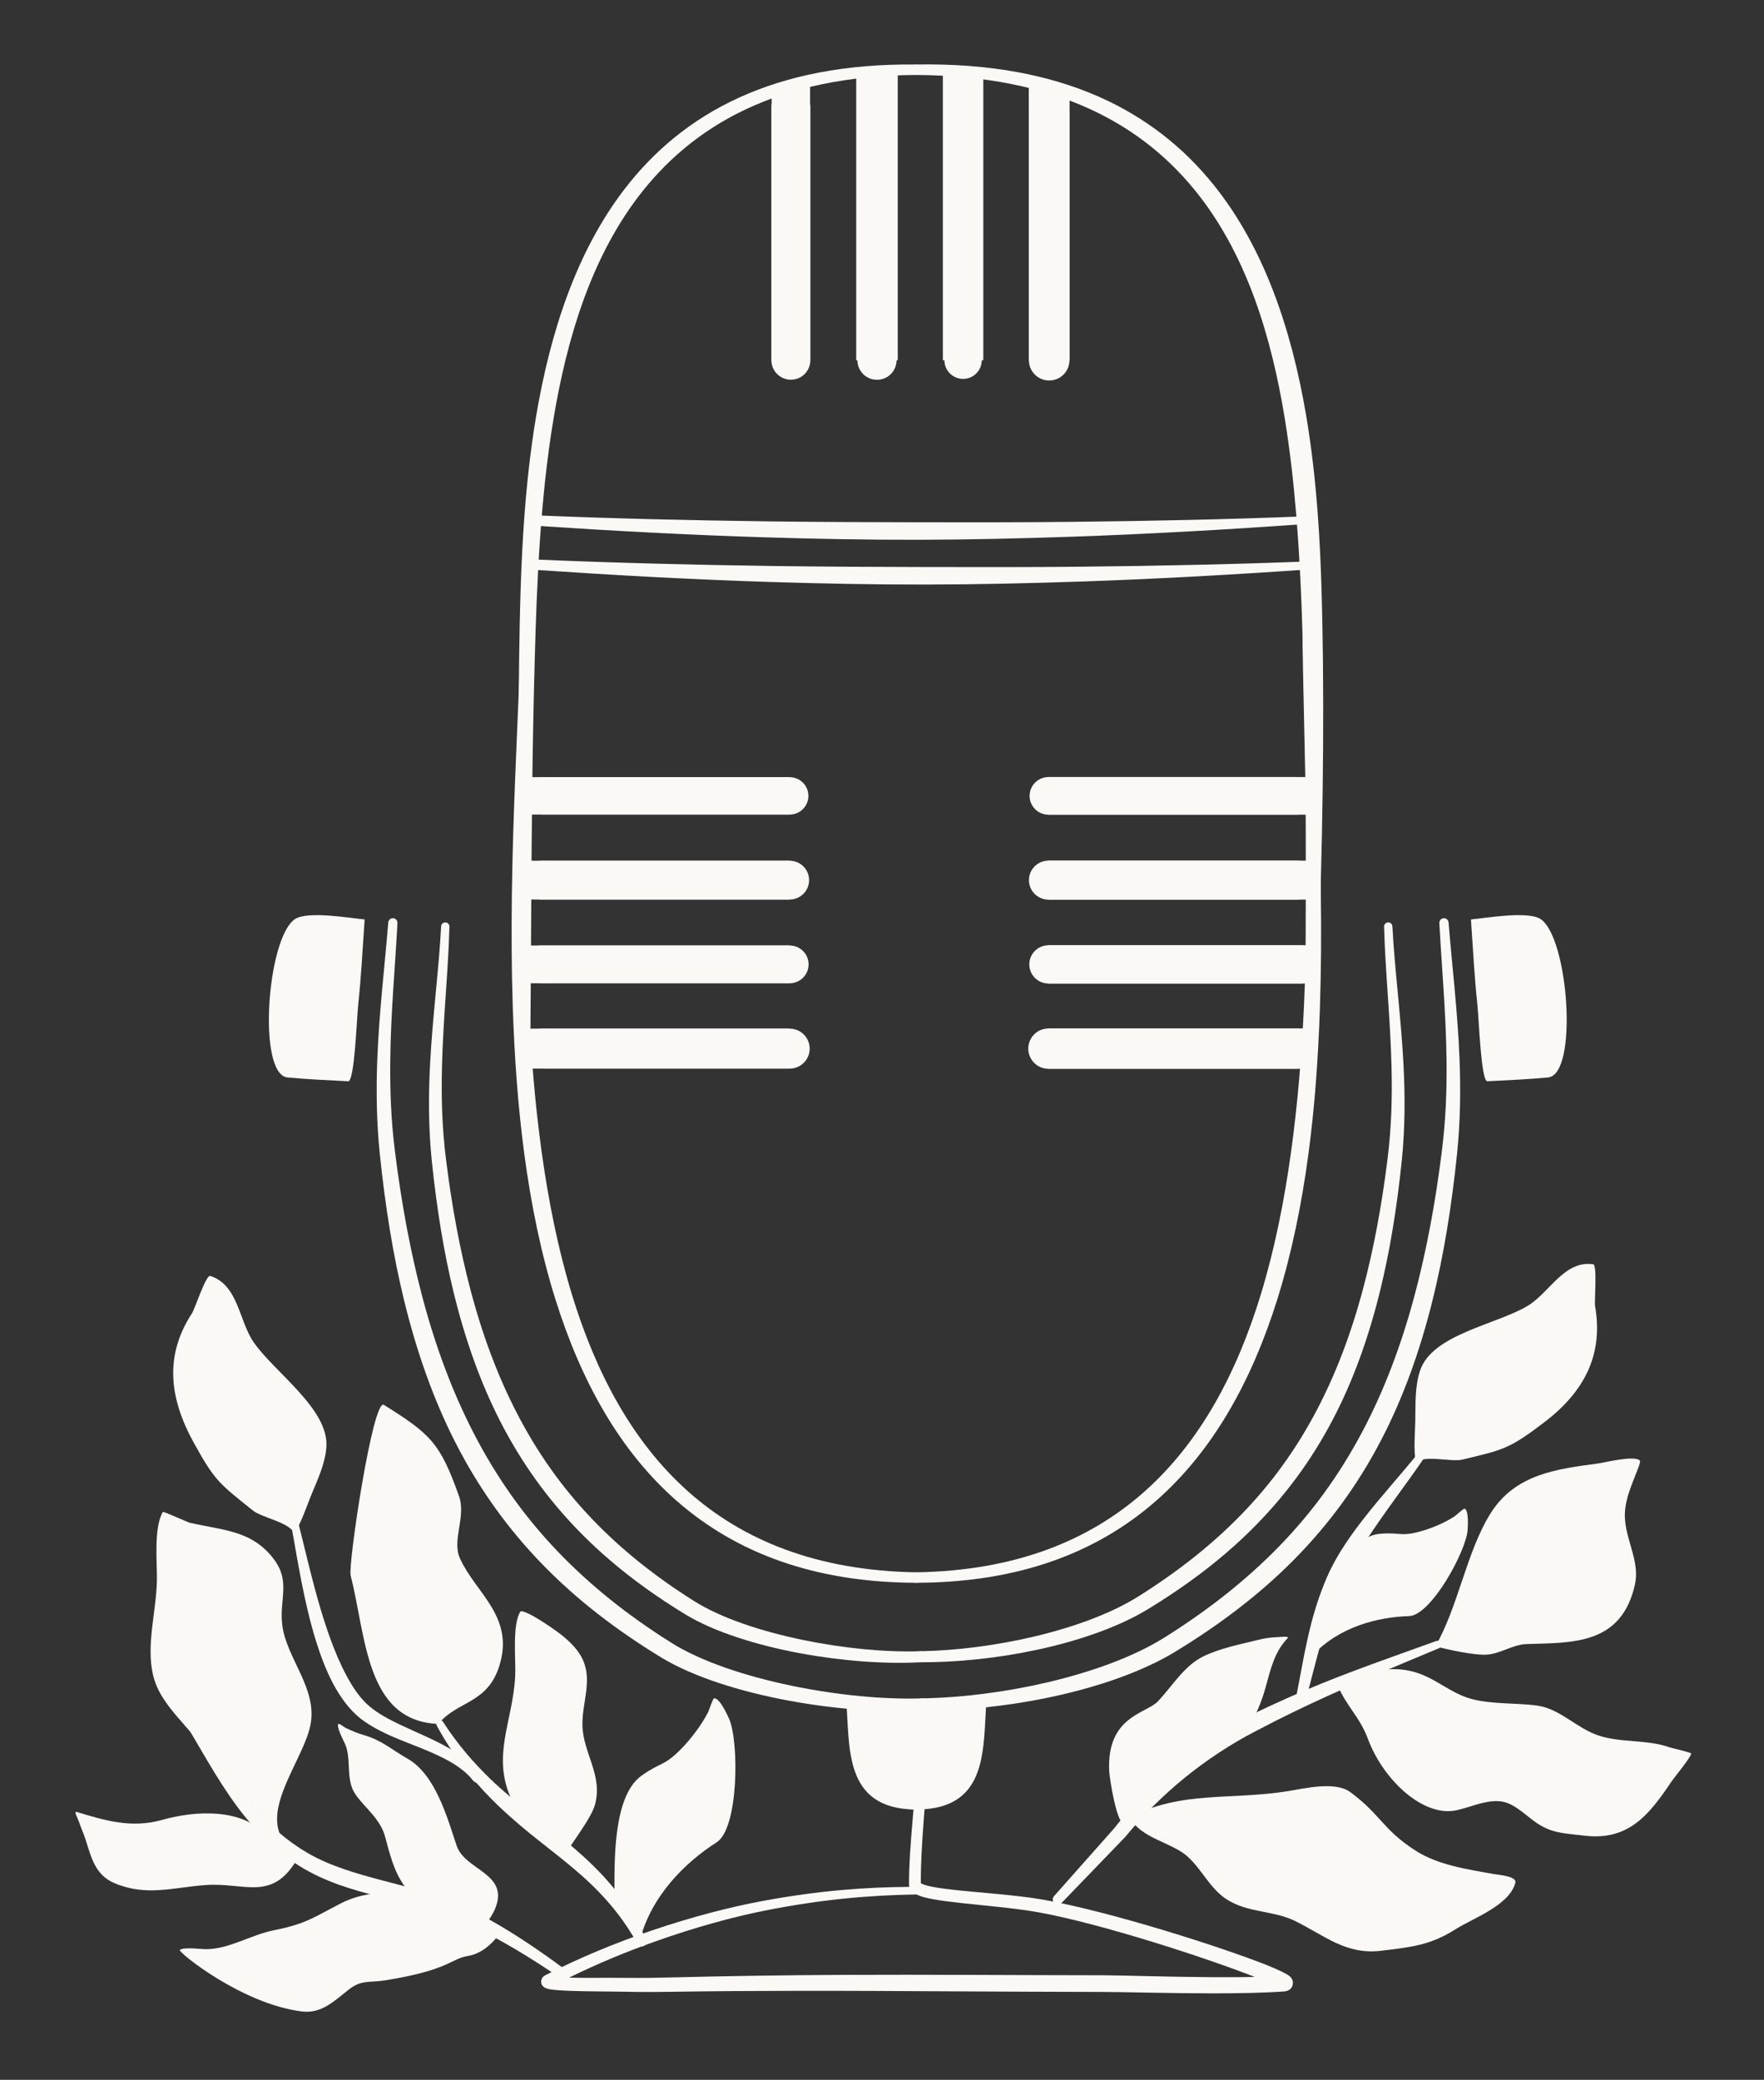 <svg xmlns="http://www.w3.org/2000/svg" xmlns:xlink="http://www.w3.org/1999/xlink" xmlns:serif="http://www.serif.com/" width="100%" height="100%" viewBox="0 0 291 343" xml:space="preserve" style="fill-rule:evenodd;clip-rule:evenodd;stroke-linejoin:round;stroke-miterlimit:1.5;"><rect x="0" y="0" width="291" height="343" fill="#333333" stroke="none"/><rect id="LogoMarkCotton" x="0.724" y="0.67" width="289.986" height="341.663" style="fill:none;"></rect><g id="LogoMarkCotton1" serif:id="LogoMarkCotton"><g><path d="M151.169,12.363l-0.003,-0c-22.601,0.098 -36.954,8.163 -46.108,20.39c-7.554,10.09 -11.545,22.987 -13.78,36.519c-1.076,6.519 -1.755,13.182 -2.203,19.758c-0.464,6.837 -0.699,13.576 -0.865,19.954c-0.207,7.395 -0.322,13.915 -0.404,20.354c-0.174,13.691 -0.172,27.005 -0.358,47.541c-0,0.358 -0.291,0.649 -0.649,0.65c-0.358,-0 -0.649,-0.291 -0.649,-0.649c-0.189,-17.145 -0.429,-29.254 -0.54,-40.754c-0.084,-8.768 -0.091,-17.18 0.025,-27.194c0.107,-7.663 0.27,-15.85 0.895,-24.101c0.405,-5.36 0.999,-10.748 1.886,-16.035c2.343,-13.975 6.668,-27.263 14.598,-37.592c9.66,-12.585 24.684,-20.834 48.158,-20.566l-0.003,1.725Z" style="fill:#faf9f6;"></path><path d="M151.177,261.029c-0.476,0.005 -0.866,-0.378 -0.871,-0.854c-0.004,-0.476 0.379,-0.866 0.855,-0.871c32.737,-0.529 48.944,-19.91 56.857,-45.907c2.242,-7.364 3.832,-15.251 4.96,-23.398c1.083,-7.823 1.751,-15.882 2.127,-23.943c0.575,-12.345 0.489,-24.689 0.266,-36.178c-0.269,-13.84 -0.717,-26.438 -0.435,-36.297c0.006,-0.358 0.302,-0.643 0.66,-0.637c0.358,0.007 0.644,0.303 0.637,0.661c-0.079,9.845 0.655,22.406 1.179,36.214c0.439,11.535 0.745,23.935 0.332,36.342c-0.272,8.155 -0.845,16.314 -1.908,24.228c-1.117,8.311 -2.762,16.355 -5.107,23.845c-8.413,26.879 -25.619,46.715 -59.552,46.795Z" style="fill:#faf9f6;"></path><path d="M151.177,259.304c0.476,0.005 0.858,0.395 0.854,0.871c-0.004,0.476 -0.394,0.859 -0.87,0.854c-33.934,-0.08 -51.14,-19.916 -59.553,-46.795c-2.344,-7.49 -3.99,-15.535 -5.106,-23.845c-1.064,-7.914 -1.637,-16.073 -1.909,-24.228c-0.413,-12.407 -0.106,-24.807 0.332,-36.342c0.524,-13.808 1.258,-26.369 1.179,-36.214c-0.007,-0.358 0.279,-0.654 0.637,-0.661c0.358,-0.006 0.654,0.279 0.66,0.637c0.282,9.859 -0.165,22.457 -0.435,36.297c-0.223,11.488 -0.309,23.833 0.267,36.178c0.375,8.061 1.043,16.12 2.126,23.943c1.129,8.147 2.719,16.034 4.96,23.398c7.913,25.997 24.12,45.378 56.858,45.907Z" style="fill:#faf9f6;"></path><path d="M151.174,12.365c-0.478,0.003 -0.867,-0.382 -0.87,-0.86c-0.003,-0.477 0.382,-0.867 0.86,-0.87c23.871,-0.417 39.195,7.581 49.091,19.911c8.277,10.314 12.775,23.701 15.194,37.852c0.911,5.332 1.516,10.776 1.923,16.2c0.624,8.306 0.766,16.568 0.87,24.328c0.096,9.779 0.026,18.956 -0.163,28.405c-0.259,12.927 -0.728,26.357 -1.148,42.538c-0.006,0.442 -0.369,0.796 -0.811,0.79c-0.443,-0.006 -0.797,-0.369 -0.791,-0.811c0.013,-16.181 0.112,-29.615 0.079,-42.541c-0.024,-9.422 -0.112,-18.571 -0.403,-28.317c-0.202,-7.694 -0.498,-15.881 -1.172,-24.114c-0.435,-5.318 -1.036,-10.654 -1.893,-15.891c-2.23,-13.613 -6.256,-26.542 -14.022,-36.6c-9.275,-12.012 -23.827,-19.891 -46.744,-20.02Z" style="fill:#faf9f6;"></path><path d="M151.784,272.319c0.502,-0.022 0.927,0.367 0.95,0.869c0.022,0.502 -0.367,0.928 -0.869,0.95c-5.842,0.323 -12.973,-0.209 -19.799,-1.471c-7.31,-1.351 -14.262,-3.554 -18.956,-6.394c-6.734,-4.097 -12.581,-8.606 -17.6,-13.755c-5.194,-5.329 -9.526,-11.326 -13.042,-18.218c-3.171,-6.219 -5.674,-13.171 -7.596,-20.997c-1.629,-6.632 -2.819,-13.902 -3.647,-21.905c-0.544,-5.37 -0.546,-10.549 -0.296,-15.563c0.405,-8.093 1.46,-15.744 1.842,-23.06c0.015,-0.377 0.333,-0.672 0.711,-0.657c0.378,0.014 0.673,0.333 0.658,0.711c-0.188,7.317 -1.03,14.986 -1.229,23.08c-0.121,4.912 -0.004,9.981 0.656,15.223c0.973,7.858 2.312,14.98 4.019,21.481c1.987,7.565 4.509,14.267 7.607,20.291c3.4,6.61 7.501,12.397 12.441,17.565c4.813,5.036 10.393,9.505 16.858,13.569c4.432,2.802 11.047,4.995 18.004,6.43c6.635,1.368 13.581,2.044 19.288,1.851Z" style="fill:#faf9f6;"></path><path d="M151.83,274.139c-0.502,0.003 -0.913,-0.402 -0.916,-0.904c-0.003,-0.503 0.402,-0.913 0.904,-0.917c5.988,-0.104 12.537,-0.951 18.697,-2.401c6.662,-1.569 12.864,-3.845 17.367,-6.693c6.443,-4.052 12.016,-8.449 16.829,-13.383c4.971,-5.095 9.1,-10.783 12.523,-17.304c3.118,-5.941 5.655,-12.567 7.652,-20.091c1.704,-6.423 3.041,-13.486 4.011,-21.315c0.661,-5.242 0.778,-10.31 0.657,-15.222c-0.198,-8.093 -1.038,-15.763 -1.225,-23.08c-0.015,-0.378 0.28,-0.697 0.657,-0.711c0.378,-0.015 0.697,0.28 0.711,0.657c0.384,7.316 1.439,14.967 1.845,23.06c0.252,5.014 0.25,10.193 -0.294,15.563c-0.825,7.977 -2.014,15.19 -3.642,21.747c-1.935,7.792 -4.459,14.674 -7.657,20.812c-3.543,6.803 -7.909,12.699 -13.14,17.952c-5.014,5.035 -10.846,9.463 -17.551,13.54c-4.758,2.878 -11.268,5.155 -18.254,6.647c-6.33,1.353 -13.048,2.069 -19.174,2.043Z" style="fill:#faf9f6;"></path><path d="M152.117,280.093c0.558,-0.025 1.031,0.408 1.056,0.965c0.025,0.558 -0.408,1.031 -0.966,1.056c-6.492,0.361 -14.417,-0.228 -22.002,-1.629c-8.125,-1.5 -15.852,-3.947 -21.07,-7.103c-7.483,-4.553 -13.983,-9.563 -19.558,-15.287c-5.77,-5.924 -10.579,-12.593 -14.481,-20.255c-3.519,-6.912 -6.293,-14.638 -8.422,-23.336c-1.804,-7.37 -3.121,-15.448 -4.034,-24.34c-0.53,-5.262 -0.592,-10.358 -0.405,-15.309c0.301,-7.928 1.231,-15.473 1.814,-22.717c0.028,-0.42 0.391,-0.737 0.81,-0.709c0.419,0.028 0.737,0.391 0.709,0.81c-0.383,7.229 -1.099,14.767 -1.189,22.668c-0.056,4.85 0.125,9.835 0.775,14.971c1.088,8.733 2.582,16.649 4.485,23.872c2.214,8.406 5.024,15.852 8.473,22.546c3.783,7.342 8.345,13.769 13.836,19.51c5.35,5.594 11.55,10.56 18.734,15.075c4.924,3.114 12.273,5.553 20.003,7.149c7.372,1.522 15.09,2.276 21.432,2.063Z" style="fill:#faf9f6;"></path><path d="M152.169,282.115c-0.559,0.004 -1.015,-0.447 -1.019,-1.005c-0.003,-0.558 0.447,-1.015 1.005,-1.018c6.654,-0.118 13.931,-1.061 20.776,-2.675c7.401,-1.744 14.293,-4.275 19.295,-7.44c7.16,-4.502 13.351,-9.389 18.701,-14.869c5.525,-5.659 10.119,-11.976 13.928,-19.22c3.47,-6.601 6.296,-13.963 8.521,-22.323c1.9,-7.138 3.393,-14.987 4.478,-23.688c0.65,-5.135 0.832,-10.12 0.777,-14.969c-0.09,-7.902 -0.804,-15.44 -1.186,-22.669c-0.028,-0.419 0.289,-0.782 0.709,-0.81c0.419,-0.028 0.782,0.289 0.81,0.709c0.584,7.244 1.515,14.789 1.817,22.716c0.188,4.952 0.126,10.048 -0.403,15.31c-0.91,8.864 -2.225,16.878 -4.028,24.165c-2.144,8.66 -4.942,16.308 -8.49,23.13c-3.933,7.563 -8.779,14.119 -14.591,19.959c-5.57,5.597 -12.052,10.517 -19.503,15.049c-5.289,3.197 -12.524,5.727 -20.289,7.384c-7.035,1.501 -14.501,2.295 -21.308,2.264Z" style="fill:#faf9f6;"></path><path d="M149.999,311.18c-0.025,-0.106 -0.038,-0.214 -0.039,-0.322c-0.013,-1.562 0.058,-3.383 0.18,-5.343c0.44,-7.095 1.541,-16.046 1.57,-21.01c0,-0.454 0.369,-0.822 0.822,-0.822c0.454,-0 0.823,0.368 0.823,0.822c0.029,4.985 -0.966,13.986 -1.325,21.116c-0.091,1.813 -0.141,3.503 -0.12,4.971c0.158,0.076 0.502,0.236 0.82,0.327c1.024,0.293 2.52,0.514 4.275,0.714c4.44,0.508 10.478,0.857 14.98,1.641c10.945,1.914 29.282,7.749 36.96,10.793c2.147,0.851 3.522,1.571 3.875,1.915c0.551,0.538 0.507,1.092 0.406,1.435c-0.099,0.336 -0.405,0.934 -1.373,1.006c-3.237,0.242 -7.54,0.32 -11.911,0.317c-7.275,-0.005 -14.742,-0.23 -17.727,-0.231c-8.861,-0.022 -17.135,-0.054 -25.144,-0.098c-8.548,-0.046 -16.794,-0.098 -25.129,-0.087c-7.035,0.008 -14.134,0.05 -21.532,0.164c-2.238,0.034 -3.75,0.035 -5.083,0.022c-2.191,-0.022 -3.894,-0.082 -7.574,-0.099c-0.756,-0.003 -5.421,-0.055 -7.043,-0.336c-0.602,-0.105 -0.969,-0.33 -1.103,-0.467c-0.303,-0.311 -0.374,-0.653 -0.314,-0.986c0.041,-0.233 0.162,-0.606 0.668,-0.866c5.752,-2.952 11.735,-5.388 17.402,-7.324c6.864,-2.345 13.263,-3.958 18.22,-4.882c4.882,-0.91 9.299,-1.504 13.492,-1.869c3.763,-0.327 7.347,-0.472 10.924,-0.501Zm1.187,1.254c-3.932,0.066 -7.845,0.263 -11.976,0.684c-4.141,0.421 -8.501,1.067 -13.316,2.034c-4.878,0.98 -11.167,2.663 -17.907,5.066c-4.594,1.639 -9.399,3.612 -14.106,5.931c1.676,0.047 3.44,0.038 3.869,0.035c3.686,-0.024 5.393,0.017 7.588,0.014c1.317,-0.001 2.812,-0.018 5.024,-0.075c9.933,-0.249 19.328,-0.385 28.754,-0.429c13.719,-0.064 27.503,0.048 43.106,0.066c2.985,0.015 10.453,0.267 17.73,0.315c2.428,0.015 4.836,0.009 7.045,-0.038c-8.05,-3.16 -25.058,-8.699 -35.399,-10.609c-6.226,-1.154 -15.412,-1.509 -19.195,-2.548c-0.479,-0.132 -0.886,-0.284 -1.217,-0.446Z" style="fill:#faf9f6;"></path><path d="M92.89,324.569c0.363,0.259 0.447,0.765 0.188,1.128c-0.26,0.364 -0.765,0.448 -1.129,0.189c-3.304,-2.26 -7.552,-4.928 -11.839,-7.152c-2.854,-1.481 -5.724,-2.763 -8.345,-3.565c-3.053,-0.955 -6.255,-1.644 -9.418,-2.444c-2.162,-0.548 -4.308,-1.14 -6.378,-1.877c-2.306,-0.821 -4.516,-1.828 -6.568,-3.109c-3.562,-2.257 -6.453,-5.01 -8.943,-8.081c-3.697,-4.56 -6.518,-9.787 -9.562,-14.917c-0.179,-0.285 -0.093,-0.661 0.192,-0.839c0.284,-0.179 0.66,-0.093 0.839,0.192c3.245,4.897 6.293,9.884 10.127,14.21c2.46,2.777 5.245,5.277 8.664,7.267c1.926,1.139 4.001,1.99 6.143,2.724c2.008,0.687 4.08,1.259 6.164,1.81c3.204,0.846 6.432,1.65 9.512,2.685c2.717,0.933 5.685,2.361 8.616,4.023c4.273,2.423 8.472,5.323 11.737,7.756Z" style="fill:#faf9f6;"></path><path d="M175.175,313.78c-0.286,0.366 -0.815,0.431 -1.181,0.145c-0.366,-0.286 -0.431,-0.815 -0.145,-1.181l9.946,-11.21c3.009,-3.881 6.299,-7.406 9.949,-10.505c1.845,-1.566 3.781,-3.026 5.816,-4.363c2.008,-1.32 4.119,-2.511 6.314,-3.605c4.356,-2.108 8.3,-3.864 12.258,-5.465c5.832,-2.358 11.672,-4.399 18.81,-6.96c0.325,-0.126 0.692,0.036 0.818,0.362c0.127,0.325 -0.035,0.692 -0.361,0.818c-6.975,2.908 -12.664,5.275 -18.368,7.872c-3.841,1.748 -7.688,3.592 -11.916,5.826c-2.088,1.071 -4.078,2.258 -6,3.52c-1.948,1.279 -3.821,2.643 -5.619,4.104c-3.585,2.912 -6.884,6.185 -9.898,9.838l-10.423,10.804Z" style="fill:#faf9f6;"></path><path d="M106.583,319.826c0.204,0.396 0.047,0.883 -0.349,1.086c-0.396,0.204 -0.883,0.047 -1.086,-0.349c-2.173,-3.935 -4.696,-6.951 -7.385,-9.573c-1.976,-1.928 -4.057,-3.625 -6.171,-5.302c-1.43,-1.135 -2.879,-2.256 -4.317,-3.431c-2.107,-1.722 -4.2,-3.545 -6.243,-5.605c-3.196,-3.223 -6.239,-7.036 -8.962,-12.024c-0.171,-0.288 -0.076,-0.661 0.212,-0.832c0.288,-0.171 0.661,-0.076 0.832,0.212c2.467,3.814 5.112,6.809 7.798,9.395c2.046,1.969 4.128,3.677 6.189,5.308c1.459,1.154 2.912,2.262 4.33,3.392c2.194,1.748 4.321,3.529 6.335,5.499c3.352,3.276 6.369,7.09 8.817,12.224Z" style="fill:#faf9f6;"></path><path d="M215.243,281.017c-0.103,0.434 -0.539,0.704 -0.973,0.602c-0.435,-0.102 -0.704,-0.538 -0.602,-0.973c0.876,-4.327 1.546,-8.687 2.654,-12.952c0.749,-2.884 1.714,-5.713 2.979,-8.474c0.584,-1.198 1.24,-2.401 1.981,-3.585c1.046,-1.673 2.233,-3.324 3.494,-4.949c3.095,-3.991 6.615,-7.814 9.52,-11.466c0.198,-0.271 0.58,-0.329 0.85,-0.13c0.271,0.198 0.329,0.58 0.131,0.85c-1.543,2.294 -3.274,4.676 -5.033,7.103c-1.685,2.324 -3.368,4.694 -4.908,7.068c-1.358,2.093 -2.611,4.181 -3.577,6.282c-1.286,2.589 -2.242,5.264 -3.084,7.972c-1.297,4.173 -2.296,8.424 -3.432,12.652Z" style="fill:#faf9f6;"></path><path d="M88.32,86.703c-0.473,-0.025 -0.836,-0.43 -0.811,-0.903c0.026,-0.473 0.431,-0.836 0.904,-0.81c12.81,0.536 25.42,0.82 37.934,0.989c8.464,0.114 16.883,0.138 25.289,0.152c8.433,0.014 16.852,0.02 25.291,-0.07c12.572,-0.133 25.183,-0.39 37.943,-0.892c0.356,-0.019 0.661,0.254 0.68,0.609c0.02,0.356 -0.253,0.661 -0.609,0.68c-12.759,0.892 -25.374,1.616 -37.959,2.051c-8.454,0.292 -16.892,0.491 -25.345,0.51c-8.427,0.018 -16.867,-0.142 -25.348,-0.401c-12.532,-0.383 -25.152,-1.065 -37.969,-1.915Z" style="fill:#faf9f6;"></path><path d="M88.512,93.995c-0.473,-0.026 -0.835,-0.431 -0.809,-0.904c0.026,-0.473 0.432,-0.836 0.904,-0.81c12.97,0.565 25.753,0.87 38.441,1.056c8.578,0.125 17.111,0.158 25.628,0.178c8.551,0.021 17.084,0.032 25.63,-0.056c12.763,-0.131 25.547,-0.392 38.452,-0.905c0.355,-0.019 0.66,0.254 0.679,0.61c0.02,0.355 -0.253,0.66 -0.609,0.68c-12.903,0.901 -25.692,1.63 -38.468,2.063c-8.561,0.289 -17.114,0.485 -25.685,0.496c-8.538,0.012 -17.092,-0.157 -25.687,-0.427c-12.707,-0.4 -25.5,-1.104 -38.476,-1.981Z" style="fill:#faf9f6;"></path><path d="M79.298,292.766c0.252,0.339 0.181,0.818 -0.158,1.07c-0.339,0.251 -0.818,0.181 -1.07,-0.158c-1.223,-1.56 -2.926,-2.704 -4.823,-3.683c-2.593,-1.338 -5.556,-2.337 -8.28,-3.507c-2.05,-0.881 -3.961,-1.867 -5.527,-3.094c-1.743,-1.397 -3.277,-3.413 -4.554,-5.851c-1.04,-1.985 -1.916,-4.249 -2.669,-6.629c-1.052,-3.322 -1.857,-6.874 -2.519,-10.236c-0.771,-3.912 -1.331,-7.558 -1.87,-10.269c-0.072,-0.31 0.12,-0.619 0.429,-0.691c0.31,-0.072 0.619,0.12 0.691,0.429c0.715,2.67 1.537,6.265 2.534,10.125c0.838,3.249 1.814,6.675 2.974,9.883c0.801,2.217 1.7,4.32 2.7,6.186c1.123,2.095 2.362,3.892 3.855,5.114c1.377,1.153 3.087,2.07 4.905,2.938c2.718,1.297 5.668,2.471 8.231,3.96c2.063,1.199 3.878,2.6 5.151,4.413Z" style="fill:#faf9f6;"></path><path d="M87.45,172.939l42.823,0" style="fill:none;stroke:#faf9f6;stroke-width:6.59px;"></path><path d="M172.956,172.939l40.913,0" style="fill:none;stroke:#faf9f6;stroke-width:6.65px;stroke-linecap:round;"></path><path d="M130.467,59.407l-0,-41.708" style="fill:none;stroke:#faf9f6;stroke-width:6.43px;stroke-linecap:round;"></path><path d="M172.956,131.255l43.508,-0" style="fill:none;stroke:#faf9f6;stroke-width:6.21px;"></path><path d="M172.956,145.15l43.508,-0" style="fill:none;stroke:#faf9f6;stroke-width:6.43px;"></path><path d="M172.956,159.045l43.508,-0" style="fill:none;stroke:#faf9f6;stroke-width:6.31px;"></path><path d="M172.956,172.939l43.508,0" style="fill:none;stroke:#faf9f6;stroke-width:6.65px;"></path><path d="M173.079,59.407l-0,-40.578" style="fill:none;stroke:#faf9f6;stroke-width:6.69px;stroke-linecap:round;"></path><path d="M130.467,59.407l-0,-45.16" style="fill:none;stroke:#faf9f6;stroke-width:6.34px;"></path><path d="M144.671,59.407l-0,-48.18" style="fill:none;stroke:#faf9f6;stroke-width:6.85px;"></path><path d="M158.875,59.407l-0,-48.18" style="fill:none;stroke:#faf9f6;stroke-width:6.67px;"></path><path d="M173.079,59.407l-0,-45.16" style="fill:none;stroke:#faf9f6;stroke-width:6.73px;"></path><path d="M89.446,131.255l40.827,-0" style="fill:none;stroke:#faf9f6;stroke-width:6.17px;stroke-linecap:round;"></path><path d="M172.956,131.255l40.913,-0" style="fill:none;stroke:#faf9f6;stroke-width:6.21px;stroke-linecap:round;"></path><path d="M89.446,145.15l40.827,-0" style="fill:none;stroke:#faf9f6;stroke-width:6.4px;stroke-linecap:round;"></path><path d="M172.956,145.15l40.913,-0" style="fill:none;stroke:#faf9f6;stroke-width:6.43px;stroke-linecap:round;"></path><path d="M144.671,59.407l-0,-40.335" style="fill:none;stroke:#faf9f6;stroke-width:6.46px;stroke-linecap:round;"></path><path d="M89.24,159.045l41.033,-0" style="fill:none;stroke:#faf9f6;stroke-width:6.23px;stroke-linecap:round;"></path><path d="M172.956,159.045l41.523,-0" style="fill:none;stroke:#faf9f6;stroke-width:6.31px;stroke-linecap:round;"></path><path d="M158.875,59.407l-0,-38.64" style="fill:none;stroke:#faf9f6;stroke-width:6.16px;stroke-linecap:round;"></path><path d="M89.446,172.939l40.827,0" style="fill:none;stroke:#faf9f6;stroke-width:6.59px;stroke-linecap:round;"></path><path d="M87.45,131.255l42.823,-0" style="fill:none;stroke:#faf9f6;stroke-width:6.17px;"></path><path d="M86.817,145.15l43.456,-0" style="fill:none;stroke:#faf9f6;stroke-width:6.4px;"></path><path d="M87.45,159.045l42.823,-0" style="fill:none;stroke:#faf9f6;stroke-width:6.23px;"></path></g><g><path d="M60.154,151.636c-2.306,-0.21 -9.452,-1.465 -11.524,-0.039c-4.604,3.168 -6.2,25.641 -1.187,26.097c3.744,0.341 5.672,0.391 9.999,0.628c1.047,0.057 1.399,-10.245 1.646,-12.585c0.505,-4.79 0.659,-8.138 1.066,-14.101Z" style="fill:#faf9f6;"></path><path d="M242.657,151.636c2.306,-0.21 9.452,-1.465 11.524,-0.039c4.604,3.168 6.199,25.641 1.186,26.097c-3.743,0.341 -5.672,0.391 -9.999,0.628c-1.046,0.057 -1.398,-10.245 -1.645,-12.585c-0.505,-4.79 -0.659,-8.138 -1.066,-14.101Z" style="fill:#faf9f6;"></path><path d="M139.578,280.308c0.677,7.618 -0.574,18.008 11.443,18.115c11.435,0.101 4.907,-16.601 -0,-16.599c-5.542,0.003 -8.264,-1.131 -11.443,-1.516Z" style="fill:#faf9f6;"></path><path d="M162.758,280.308c-0.677,7.618 0.574,18.008 -11.443,18.115c-11.435,0.101 -4.908,-16.601 0,-16.599c5.542,0.003 8.264,-1.131 11.443,-1.516Z" style="fill:#faf9f6;"></path><path d="M35.478,291.036c-4.023,-6.461 -9,-9.443 -10.244,-14.853c-1.131,-4.923 0.53,-10.373 0.647,-15.421c0.066,-2.9 -0.575,-8.743 0.979,-11.41c0.087,-0.148 4.039,1.683 4.451,1.778c5.592,1.285 10.325,1.254 13.911,6.072c2.748,3.691 0.82,6.659 1.341,10.79c0.703,5.584 5.853,10.467 4.647,16.51c-1.148,5.754 -8.368,14.037 -4.235,19.357" style="fill:#faf9f6;"></path><path d="M43.905,302.558c-4.12,-4.328 -11.56,-4.002 -17.192,-2.415c-5.05,1.422 -9.382,0.093 -14.062,-1.318c-0.541,-0.163 0.201,1.072 0.366,1.588c0.292,0.911 0.706,1.786 1.009,2.697c0.996,2.987 1.549,6.048 4.822,7.44c5.293,2.251 9.622,0.725 15.1,0.328c6.305,-0.457 10.739,2.71 14.845,-3.89" style="fill:#faf9f6;"></path><path d="M71.487,315.131c-5.381,-3.257 -6.363,-6.146 -7.958,-12.223c-0.744,-2.836 -3.124,-4.574 -4.771,-6.804c-1.685,-2.282 -0.885,-5.12 -1.568,-7.744c-0.3,-1.156 -1.447,-2.727 -1.437,-3.898c0.004,-0.491 0.885,0.326 1.311,0.523c0.934,0.433 1.881,0.857 2.886,1.142c3.006,0.852 4.533,2.346 7.259,3.893c4.707,2.671 6.646,10.009 8.125,14.375c1.368,4.041 8.467,4.492 6.476,10.045c-0.476,1.328 -1.16,2.084 -1.869,3.293" style="fill:#faf9f6;"></path><path d="M65.723,312.253c-3.148,-0.294 -6.539,0.137 -9.444,1.623c-4.585,2.346 -5.73,3.391 -11.139,4.471c-3.696,0.738 -7.309,3.068 -11.046,3.11c-0.886,0.01 -3.706,-0.402 -4.434,0.126c-0.39,0.283 10.206,8.927 20.162,10.146c3.238,0.397 5.316,-1.738 7.723,-3.622c2.11,-1.651 3.354,-1.085 6.02,-1.514c10.56,-1.7 10.692,-3.518 13.632,-4.018c2.73,-0.465 4.449,-2.607 5.743,-4.273" style="fill:#faf9f6;"></path><path d="M236.791,271.497c3.761,-6.492 5.147,-15.643 9.12,-21.946c4.081,-6.473 10.928,-7.282 17.729,-8.196c1.036,-0.139 5.968,-1.393 6.881,-0.487c0.213,0.212 -0.654,2.184 -0.766,2.481c-0.886,2.34 -1.907,4.632 -1.677,7.367c0.302,3.586 2.421,6.981 1.643,10.538c-2.204,10.067 -10.342,9.638 -17.866,9.882c-2.453,0.079 -4.474,1.753 -6.963,1.764c-2.068,0.01 -6.129,-0.851 -8.101,-1.403Z" style="fill:#faf9f6;"></path><path d="M217.96,278.64c4.994,-1.82 10.205,-4.596 15.809,-2.759c3.436,1.127 5.68,3.486 9.198,4.367c3.385,0.848 7.283,0.56 10.694,1.052c3.713,0.534 6.408,3.694 10.014,4.909c3.692,1.244 8.094,0.641 11.765,1.966c0.268,0.097 3.472,0.82 3.532,0.996c0.149,0.436 -2.822,4.022 -3.203,4.59c-3.642,5.423 -7.053,9.91 -14.503,8.96c-2.854,-0.363 -5.066,-0.302 -7.616,-1.978c-1.815,-1.193 -3.477,-3.057 -5.555,-3.567c-2.496,-0.614 -5.556,0.916 -7.924,1.39c-5.473,1.097 -12.033,-5.087 -14.525,-11.827c-1.351,-3.656 -3.725,-5.536 -5.09,-9.094" style="fill:#faf9f6;"></path><path d="M205.914,284.965c1.252,-2.04 2.188,-4.244 2.853,-6.644c0.873,-3.152 1.479,-5.889 3.638,-8.139c0.413,-0.43 -1.205,-0.196 -1.799,-0.179c-1.067,0.03 -2.105,0.208 -3.127,0.46c-2.895,0.713 -6.275,1.385 -8.944,2.689c-3.199,1.563 -5.115,4.893 -7.544,7.456c-1.902,2.007 -8.462,2.418 -8.006,11.505c0.065,1.294 1.209,8.415 2.38,8.642" style="fill:#faf9f6;"></path><path d="M186.386,299.681c8.601,-4.4 16.574,-2.76 26.112,-4.293c2.706,-0.435 7.757,-1.678 10.262,0.17c5.051,3.727 5.345,6.187 10.81,9.676c3.719,2.375 8.603,3.064 12.814,3.827c0.754,0.137 3.852,0.347 3.597,1.41c-0.9,3.749 -7.064,5.912 -9.881,7.704c-4.117,2.62 -7.237,2.938 -12.295,3.545c-5.744,0.689 -9.243,-2.477 -14.106,-4.887c-3.645,-1.808 -7.772,-1.311 -11.341,-3.597c-2.725,-1.746 -4.068,-4.901 -6.428,-7.04c-2.671,-2.421 -7.814,-2.987 -9.544,-6.515Z" style="fill:#faf9f6;"></path><path d="M72.329,284.307c-12.034,-0.434 -11.915,-14.459 -14.484,-24.471c-0.453,-1.767 3.661,-29.283 5.482,-28.147c7.77,4.849 9.304,6.357 12.385,15.031c1.222,3.443 -1.205,7.245 0.156,10.268c2.526,5.61 8.716,9.404 6.694,17.095c-1.843,7.013 -7.055,6.276 -10.233,10.224Z" style="fill:#faf9f6;"></path><path d="M84.434,296.903c-3.433,-7.339 0.159,-12.868 0.555,-20.482c0.131,-2.522 -0.533,-8.424 0.842,-10.623c0.259,-0.414 2.665,1.024 2.939,1.196c2.46,1.549 5.991,3.766 7.339,6.648c1.661,3.551 -0.089,7.061 -0.029,10.859c0.073,4.617 3.466,8.312 2.037,13.231c-0.565,1.946 -3.179,5.423 -4.227,7.079" style="fill:#faf9f6;"></path><path d="M233.553,241.219c-0.371,-2.169 -0.126,-4.657 -0.08,-6.904c0.055,-2.713 -0.097,-5.631 0.798,-8.297c2.015,-6.003 12.675,-7.58 17.787,-10.685c3.563,-2.165 5.982,-7.503 10.758,-6.834c0.712,0.1 0.186,6.114 0.317,6.873c1.198,6.973 -0.775,13.4 -8.383,19.193c-5.892,4.487 -6.766,4.508 -13.498,6.152c-1.845,0.451 -6.293,-0.851 -7.699,0.502Z" style="fill:#faf9f6;"></path><path d="M48.54,252.895c1.187,-1.818 1.937,-4.191 2.776,-6.26c1.011,-2.496 2.292,-5.09 2.52,-7.907c0.513,-6.342 -8.587,-12.388 -12.031,-17.427c-2.4,-3.513 -2.515,-9.425 -7.131,-10.88c-0.688,-0.216 -2.563,5.493 -2.979,6.128c-3.821,5.838 -4.539,12.549 0.129,21.118c3.614,6.636 4.403,7.034 9.895,11.442c1.505,1.208 6.07,1.944 6.821,3.786Z" style="fill:#faf9f6;"></path><path d="M218.557,263.726c2.168,-4.036 4.288,-10.371 9.131,-10.777c3.333,-0.279 3.302,0.517 6.591,-0.38c1.853,-0.505 4.071,-1.435 5.701,-2.513c0.21,-0.139 1.451,-1.304 1.621,-1.248c0.729,0.24 0.541,3.003 0.502,3.546c-0.244,3.462 -6.012,14.053 -9.643,14.167c-5.208,0.163 -11.542,1.774 -15.887,6.43" style="fill:#faf9f6;"></path><path d="M101.372,312.503c-0.014,-5.459 -0.28,-16.282 4.455,-19.658c3.26,-2.324 3.668,-1.489 6.541,-4.418c1.618,-1.65 3.374,-3.959 4.447,-6.059c0.138,-0.271 0.764,-2.222 0.969,-2.269c0.88,-0.201 2.216,2.745 2.478,3.325c1.666,3.695 1.621,18.067 -2.034,20.404c-5.244,3.351 -10.84,8.872 -12.712,16.297" style="fill:#faf9f6;"></path></g></g></svg>